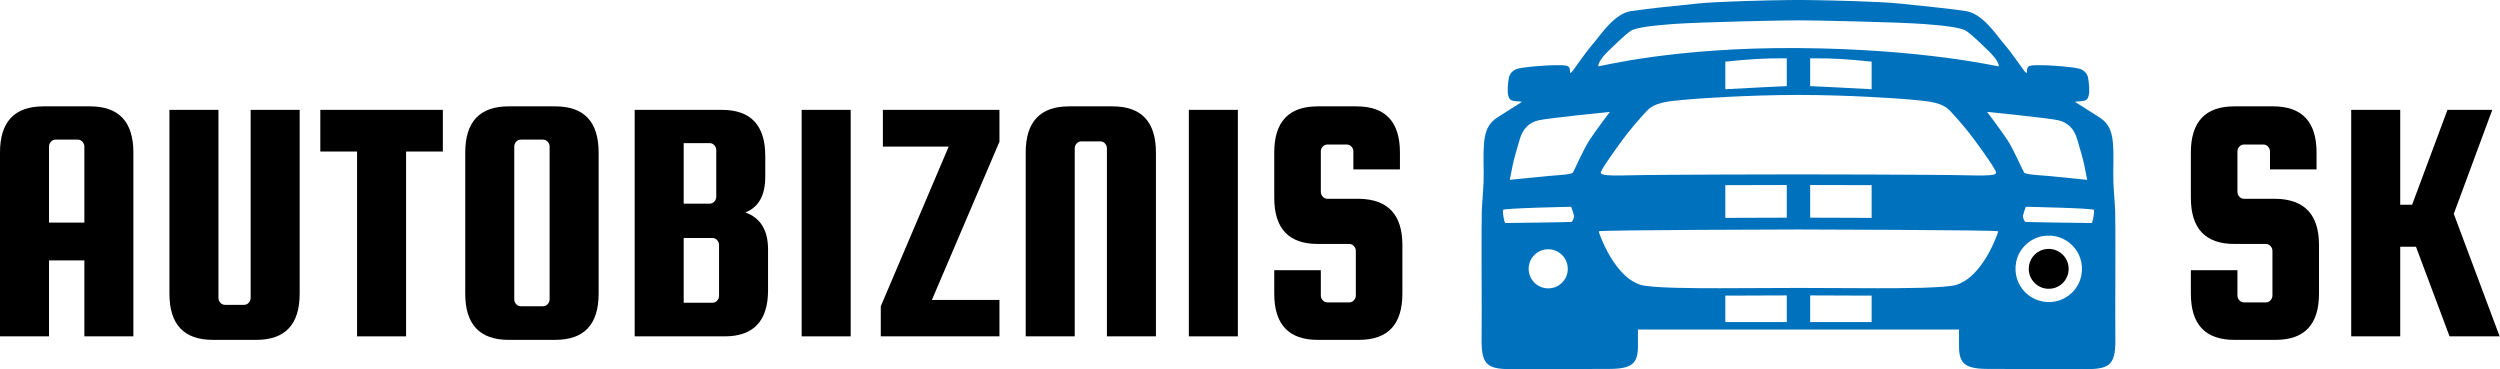 <?xml version="1.0" encoding="UTF-8"?>
<svg width="237px" height="35px" viewBox="0 0 237 35" version="1.1" xmlns="http://www.w3.org/2000/svg" xmlns:xlink="http://www.w3.org/1999/xlink">
    <title>Group 15</title>
    <g id="Symbols" stroke="none" stroke-width="1" fill="none" fill-rule="evenodd">
        <g id="Hlavicka" transform="translate(-310, -28)">
            <g id="Group-15" transform="translate(310, 28)">
                <path d="M4.647,21.101 L7.998,21.101 L7.998,13.899 C7.998,13.723 7.937,13.568 7.816,13.435 C7.694,13.302 7.545,13.236 7.368,13.236 L5.277,13.236 C5.1,13.236 4.95,13.302 4.829,13.435 C4.707,13.568 4.647,13.723 4.647,13.899 L4.647,21.101 Z M8.53,10.083 C11.272,10.083 12.644,11.543 12.644,14.463 L12.644,31.887 L7.998,31.887 L7.998,24.685 L4.647,24.685 L4.647,31.887 L0,31.887 L0,14.463 C0,11.543 1.372,10.083 4.116,10.083 L8.53,10.083 Z" id="Fill-1" fill="#000000"></path>
                <path d="M23.762,10.415 L28.408,10.415 L28.408,27.838 C28.408,30.759 27.036,32.219 24.293,32.219 L20.178,32.219 C17.434,32.219 16.062,30.759 16.062,27.838 L16.062,10.415 L20.709,10.415 L20.709,28.237 C20.709,28.414 20.77,28.568 20.891,28.701 C21.013,28.834 21.162,28.9 21.339,28.9 L23.131,28.9 C23.308,28.9 23.458,28.834 23.579,28.701 C23.701,28.568 23.762,28.414 23.762,28.237 L23.762,10.415 Z" id="Fill-2" fill="#000000"></path>
                <polygon id="Fill-3" fill="#000000" points="30.366 14.364 30.366 10.415 41.982 10.415 41.982 14.364 38.497 14.364 38.497 31.887 33.85 31.887 33.85 14.364"></polygon>
                <path d="M52.103,28.369 L52.103,13.899 C52.103,13.723 52.042,13.568 51.922,13.435 C51.799,13.302 51.649,13.236 51.473,13.236 L49.383,13.236 C49.205,13.236 49.055,13.302 48.934,13.435 C48.812,13.568 48.752,13.723 48.752,13.899 L48.752,28.369 C48.752,28.546 48.812,28.701 48.934,28.834 C49.055,28.967 49.205,29.033 49.383,29.033 L51.473,29.033 C51.649,29.033 51.799,28.967 51.922,28.834 C52.042,28.701 52.103,28.546 52.103,28.369 M56.75,14.463 L56.75,27.838 C56.75,30.758 55.378,32.219 52.634,32.219 L48.22,32.219 C45.477,32.219 44.105,30.758 44.105,27.838 L44.105,14.463 C44.105,11.543 45.477,10.083 48.22,10.083 L52.634,10.083 C55.378,10.083 56.75,11.543 56.75,14.463" id="Fill-4" fill="#000000"></path>
                <path d="M68.166,28.037 L68.166,23.225 C68.166,23.048 68.105,22.893 67.983,22.76 C67.862,22.627 67.712,22.562 67.535,22.562 L64.814,22.562 L64.814,28.701 L67.535,28.701 C67.712,28.701 67.862,28.635 67.983,28.502 C68.105,28.369 68.166,28.215 68.166,28.037 M67.27,13.568 L64.814,13.568 L64.814,19.309 L67.27,19.309 C67.447,19.309 67.596,19.242 67.718,19.11 C67.839,18.977 67.901,18.823 67.901,18.645 L67.901,14.231 C67.901,14.055 67.839,13.899 67.718,13.767 C67.596,13.634 67.447,13.568 67.27,13.568 M70.655,20.139 C72.093,20.648 72.812,21.821 72.812,23.657 L72.812,27.506 C72.812,30.426 71.44,31.887 68.697,31.887 L60.168,31.887 L60.168,10.415 L68.431,10.415 C71.175,10.415 72.547,11.875 72.547,14.796 L72.547,16.753 C72.547,18.524 71.916,19.652 70.655,20.139" id="Fill-5" fill="#000000"></path>
                <polygon id="Fill-6" fill="#000000" points="75.997 31.887 80.644 31.887 80.644 10.415 75.997 10.415"></polygon>
                <polygon id="Fill-7" fill="#000000" points="94.748 13.435 88.343 28.435 94.748 28.435 94.748 31.887 83.498 31.887 83.498 29.033 89.936 13.9 83.697 13.9 83.697 10.415 94.748 10.415"></polygon>
                <path d="M109.583,31.887 L104.936,31.887 L104.936,14.065 C104.936,13.889 104.875,13.734 104.754,13.601 C104.632,13.468 104.483,13.402 104.306,13.402 L102.514,13.402 C102.336,13.402 102.187,13.468 102.066,13.601 C101.944,13.734 101.884,13.889 101.884,14.065 L101.884,31.887 L97.237,31.887 L97.237,14.464 C97.237,11.543 98.608,10.083 101.352,10.083 L105.467,10.083 C108.21,10.083 109.583,11.543 109.583,14.464 L109.583,31.887 Z" id="Fill-8" fill="#000000"></path>
                <polygon id="Fill-9" fill="#000000" points="112.702 31.887 117.349 31.887 117.349 10.415 112.702 10.415"></polygon>
                <path d="M132.714,16.057 L128.3,16.057 L128.3,14.364 C128.3,14.187 128.239,14.032 128.117,13.899 C127.996,13.767 127.846,13.701 127.67,13.701 L125.844,13.701 C125.667,13.701 125.517,13.767 125.397,13.899 C125.274,14.032 125.214,14.187 125.214,14.364 L125.214,18.181 C125.214,18.357 125.274,18.513 125.397,18.645 C125.517,18.778 125.667,18.844 125.844,18.844 L128.831,18.844 C131.574,18.889 132.946,20.349 132.946,23.225 L132.946,27.838 C132.946,30.759 131.574,32.219 128.831,32.219 L124.915,32.219 C122.172,32.219 120.799,30.759 120.799,27.838 L120.799,25.614 L125.214,25.614 L125.214,28.004 C125.214,28.181 125.274,28.336 125.397,28.469 C125.517,28.602 125.667,28.668 125.844,28.668 L127.902,28.668 C128.079,28.668 128.228,28.602 128.35,28.469 C128.471,28.336 128.533,28.181 128.533,28.004 L128.533,23.789 C128.533,23.612 128.471,23.457 128.35,23.325 C128.228,23.192 128.079,23.126 127.902,23.126 L124.915,23.126 C122.172,23.126 120.799,21.665 120.799,18.745 L120.799,14.464 C120.799,11.543 122.172,10.083 124.915,10.083 L128.599,10.083 C131.342,10.083 132.714,11.543 132.714,14.464 L132.714,16.057 Z" id="Fill-10" fill="#000000"></path>
                <path d="M219.609,16.057 L215.195,16.057 L215.195,14.364 C215.195,14.187 215.133,14.032 215.012,13.899 C214.891,13.767 214.741,13.701 214.565,13.701 L212.739,13.701 C212.561,13.701 212.412,13.767 212.291,13.899 C212.169,14.032 212.109,14.187 212.109,14.364 L212.109,18.181 C212.109,18.357 212.169,18.513 212.291,18.645 C212.412,18.778 212.561,18.844 212.739,18.844 L215.726,18.844 C218.469,18.889 219.841,20.349 219.841,23.225 L219.841,27.838 C219.841,30.759 218.469,32.219 215.726,32.219 L211.81,32.219 C209.066,32.219 207.694,30.759 207.694,27.838 L207.694,25.614 L212.109,25.614 L212.109,28.004 C212.109,28.181 212.169,28.336 212.291,28.469 C212.412,28.602 212.561,28.668 212.739,28.668 L214.797,28.668 C214.974,28.668 215.123,28.602 215.245,28.469 C215.366,28.336 215.428,28.181 215.428,28.004 L215.428,23.789 C215.428,23.612 215.366,23.457 215.245,23.325 C215.123,23.192 214.974,23.126 214.797,23.126 L211.81,23.126 C209.066,23.126 207.694,21.665 207.694,18.745 L207.694,14.464 C207.694,11.543 209.066,10.083 211.81,10.083 L215.494,10.083 C218.237,10.083 219.609,11.543 219.609,14.464 L219.609,16.057 Z" id="Fill-11" fill="#000000"></path>
                <polygon id="Fill-12" fill="#000000" points="236.268 10.415 232.618 20.271 236.965 31.887 232.219 31.887 229.034 23.391 227.541 23.391 227.541 31.887 222.894 31.887 222.894 10.415 227.541 10.415 227.541 19.408 228.669 19.408 232.021 10.415"></polygon>
                <path d="M142.494,19.899 C142.572,19.73 148.945,19.602 148.945,19.602 C148.945,19.602 149.23,20.354 149.216,20.539 C149.201,20.723 149.052,21.008 148.988,21.036 C148.924,21.065 142.821,21.143 142.714,21.143 C142.607,21.143 142.416,20.07 142.494,19.899 L142.494,19.899 Z M143.407,15.635 C143.52,15.085 143.799,14.11 144.089,13.148 C144.38,12.186 144.976,11.609 145.862,11.403 C146.748,11.196 152.62,10.606 152.62,10.606 C152.62,10.606 151.216,12.447 150.646,13.34 C150.076,14.233 149.241,16.157 149.115,16.35 C148.988,16.542 147.849,16.597 146.849,16.679 C145.849,16.762 143.128,17.051 143.128,17.051 C143.128,17.051 143.292,16.185 143.407,15.635 L143.407,15.635 Z M152.51,4.797 C152.965,4.359 153.996,3.335 154.591,2.934 C155.109,2.585 156.853,2.412 158.594,2.278 C160.947,2.097 169.216,1.919 170.496,1.929 C171.775,1.919 180.045,2.097 182.398,2.278 C184.138,2.412 185.883,2.585 186.4,2.934 C186.995,3.335 188.027,4.359 188.482,4.797 C189.505,5.782 189.48,6.203 189.5,6.291 C189.285,6.298 182.375,4.645 170.496,4.557 C158.707,4.469 151.727,6.298 151.511,6.291 C151.531,6.203 151.486,5.782 152.51,4.797 L152.51,4.797 Z M195.131,11.403 C196.017,11.609 196.612,12.186 196.903,13.148 C197.195,14.11 197.472,15.085 197.587,15.635 C197.7,16.185 197.865,17.051 197.865,17.051 C197.865,17.051 195.144,16.762 194.144,16.679 C193.145,16.597 192.005,16.542 191.879,16.35 C191.752,16.157 190.916,14.233 190.347,13.34 C189.777,12.447 188.373,10.606 188.373,10.606 C188.373,10.606 194.245,11.196 195.131,11.403 L195.131,11.403 Z M198.278,21.143 C198.171,21.143 192.068,21.065 192.004,21.036 C191.94,21.008 191.79,20.723 191.776,20.539 C191.762,20.354 192.046,19.602 192.046,19.602 C192.046,19.602 198.419,19.73 198.498,19.899 C198.576,20.07 198.384,21.143 198.278,21.143 L198.278,21.143 Z M197.313,26.101 C197.078,27.342 196.077,28.342 194.837,28.577 C192.617,28.998 190.706,27.087 191.128,24.867 C191.362,23.627 192.363,22.627 193.604,22.392 C195.824,21.97 197.734,23.881 197.313,26.101 L197.313,26.101 Z M169.387,17.54 L169.387,20.635 C169.387,20.635 166.512,20.641 163.561,20.654 L163.561,17.553 C166.373,17.542 169.387,17.54 169.387,17.54 L169.387,17.54 Z M177.43,17.553 L177.43,20.654 C174.48,20.641 171.604,20.635 171.604,20.635 L171.604,17.54 C171.604,17.54 174.619,17.542 177.43,17.553 L177.43,17.553 Z M171.604,8.165 L171.604,5.528 C173.94,5.512 175.066,5.611 177.43,5.844 L177.43,5.845 L177.43,8.46 C175.455,8.339 171.604,8.165 171.604,8.165 L171.604,8.165 Z M163.561,8.46 L163.561,5.845 L163.562,5.844 C165.926,5.611 167.051,5.512 169.387,5.528 L169.387,8.165 C169.387,8.165 165.536,8.339 163.561,8.46 L163.561,8.46 Z M170.495,9 C175.233,9 179.971,9.337 180.962,9.425 C182.944,9.602 184.116,9.689 184.905,10.547 C185.694,11.405 186.461,12.286 187.207,13.298 C187.954,14.31 189.328,16.246 189.232,16.378 C189.137,16.511 189.307,16.697 186.504,16.62 C183.701,16.543 170.496,16.532 170.496,16.532 C170.495,16.532 157.29,16.543 154.488,16.62 C151.685,16.697 151.855,16.511 151.759,16.378 C151.663,16.246 153.038,14.31 153.784,13.298 C154.53,12.286 155.298,11.405 156.086,10.547 C156.875,9.689 158.047,9.602 160.029,9.425 C161.021,9.337 165.759,9 170.495,9 L170.495,9 Z M188.004,24.852 C187.207,25.989 186.472,26.642 185.532,26.983 C184.593,27.325 180.017,27.325 177.971,27.325 C175.924,27.325 170.496,27.296 170.496,27.296 C170.495,27.296 165.067,27.325 163.021,27.325 C160.975,27.325 156.399,27.325 155.459,26.983 C154.519,26.642 153.784,25.989 152.988,24.852 C152.193,23.715 151.553,22.053 151.567,21.925 C151.582,21.797 170.495,21.755 170.496,21.755 C170.496,21.755 189.41,21.797 189.424,21.925 C189.438,22.053 188.799,23.715 188.004,24.852 L188.004,24.852 Z M177.43,30.532 L171.604,30.532 L171.604,28.005 C171.604,28.005 175.081,28.023 176.392,28.023 C176.676,28.023 177.035,28.022 177.43,28.02 L177.43,30.532 Z M169.387,30.532 L163.561,30.532 L163.561,28.02 C163.957,28.022 164.316,28.023 164.599,28.023 C165.91,28.023 169.387,28.005 169.387,28.005 L169.387,30.532 Z M148.592,25.847 C148.453,26.578 147.864,27.166 147.134,27.305 C145.828,27.552 144.703,26.427 144.952,25.121 C145.09,24.391 145.678,23.802 146.408,23.665 C147.715,23.417 148.839,24.541 148.592,25.847 L148.592,25.847 Z M140.455,32.209 C140.434,34.762 141.118,35.008 143.577,35 L152.601,34.973 C155.014,34.965 155.318,34.261 155.278,32.417 C155.269,32.039 155.277,31.661 155.277,31.242 L185.715,31.242 C185.715,31.661 185.722,32.039 185.714,32.417 C185.674,34.261 185.978,34.965 188.39,34.973 L197.415,35 C199.874,35.008 200.557,34.762 200.537,32.209 C200.508,28.575 200.555,25.286 200.537,21.651 C200.535,21.373 200.528,20.23 200.517,19.985 C200.465,18.787 200.32,17.592 200.338,16.393 C200.384,13.363 200.429,12.005 198.999,11.107 C198.292,10.663 197.441,10.112 196.757,9.686 C196.594,9.585 197.123,9.668 197.655,9.526 C197.858,9.472 197.945,9.283 198.003,9.085 C198.133,8.628 198.021,7.821 197.954,7.39 C197.89,6.978 197.543,6.633 197.137,6.517 C196.607,6.365 194.658,6.178 193.3,6.179 C192.239,6.18 192.164,6.247 192.149,6.865 C192.143,7.143 191.561,6.237 191.491,6.148 C191.133,5.682 190.905,5.316 190.563,4.883 C190.22,4.448 190.111,4.304 189.784,3.924 C189.248,3.295 187.922,1.266 186.347,1.046 C184.505,0.787 182.254,0.553 179.91,0.321 C178.066,0.138 173.378,0.027 171.348,0.004 C170.944,3.55271368e-15 170.646,-0.001 170.496,0.001 C170.346,-0.001 170.048,3.55271368e-15 169.644,0.004 C167.614,0.027 162.926,0.138 161.081,0.321 C158.738,0.553 156.487,0.787 154.644,1.046 C153.069,1.266 151.744,3.295 151.207,3.924 C150.881,4.304 150.772,4.448 150.429,4.883 C150.087,5.316 149.858,5.682 149.5,6.148 C149.431,6.237 148.849,7.143 148.843,6.865 C148.828,6.247 148.753,6.18 147.691,6.179 C146.334,6.178 144.385,6.365 143.854,6.517 C143.448,6.633 143.102,6.978 143.037,7.39 C142.971,7.821 142.858,8.628 142.99,9.085 C143.047,9.283 143.133,9.472 143.336,9.526 C143.869,9.668 144.398,9.585 144.235,9.686 C143.55,10.112 142.7,10.663 141.993,11.107 C140.562,12.005 140.608,13.363 140.654,16.393 C140.672,17.592 140.526,18.787 140.474,19.985 C140.463,20.23 140.456,21.373 140.455,21.651 C140.436,25.286 140.484,28.575 140.455,32.209 L140.455,32.209 Z" id="Fill-13" fill="#0071BC"></path>
                <path d="M196.074,25.857 C195.933,26.602 195.332,27.202 194.588,27.343 C193.256,27.596 192.109,26.449 192.362,25.116 C192.503,24.372 193.104,23.772 193.848,23.631 C195.18,23.378 196.327,24.525 196.074,25.857" id="Fill-14" fill="#000000"></path>
            </g>
        </g>
    </g>
</svg>